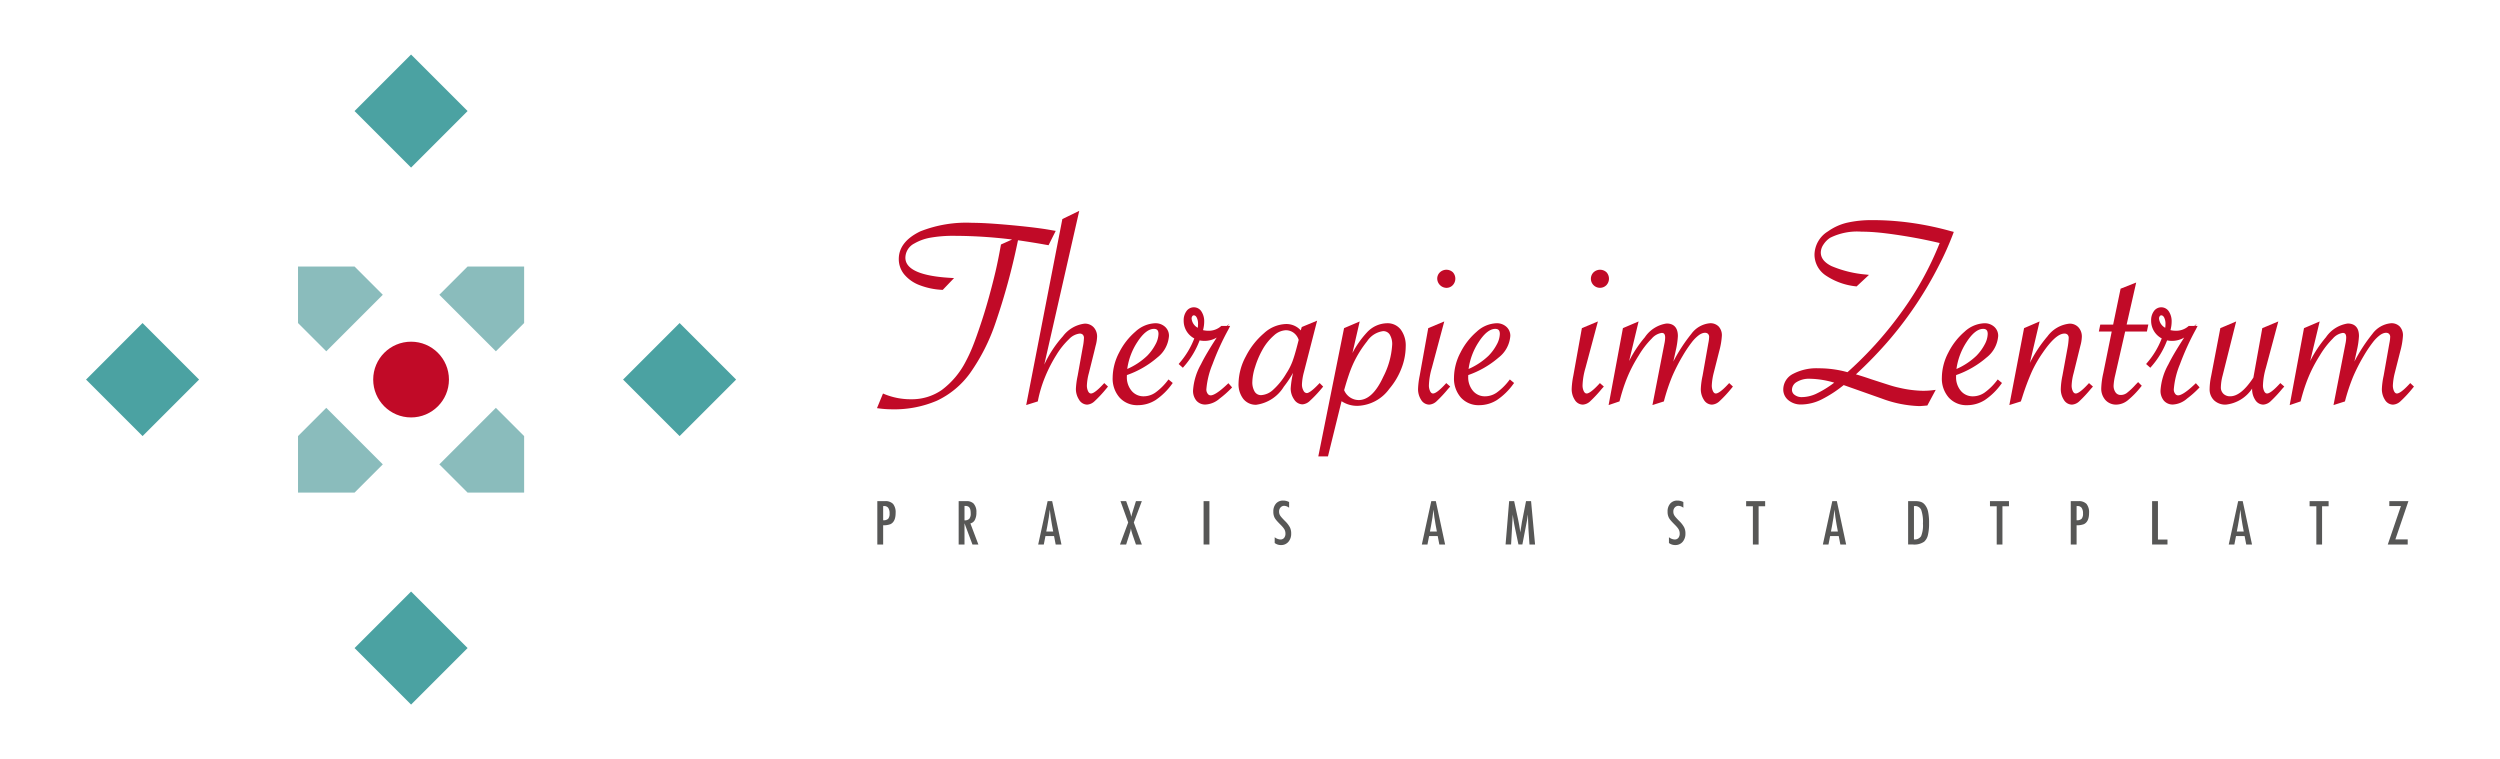 <?xml version="1.0" encoding="utf-8"?>
<svg xmlns="http://www.w3.org/2000/svg" width="247" height="75" viewBox="0 0 247 75"><g id="Ebene_2" data-name="Ebene 2"><g id="Ebene_1-2" data-name="Ebene 1"><rect width="247" height="75" style="fill:#fff"/><path d="M103.598,24.227l.708-1.416-.396-.066c-.671-.123-1.525-.242-2.538-.352-1.015-.11-2.008-.202-2.952-.272-.949-.071-1.739-.106-2.347-.106a12.346,12.346,0,0,0-5.152.846c-1.407.681-2.121,1.599-2.121,2.73a2.371,2.371,0,0,0,.536,1.518A3.637,3.637,0,0,0,90.836,28.166a7.146,7.146,0,0,0,2.25.472l.056.004,1.12-1.169-.26-.014c-3.019-.163-4.55-.835-4.55-2a1.6,1.6,0,0,1,.87-1.395,4.838,4.838,0,0,1,1.603-.581,12.877,12.877,0,0,1,2.361-.183,47.282,47.282,0,0,1,5.709.364l-1.1.493-.011.062c-.167.944-.342,1.816-.522,2.59-.177.757-.399,1.623-.661,2.571-.259.935-.528,1.817-.799,2.623-.326.978-.601,1.744-.819,2.278a14.641,14.641,0,0,1-.67,1.438,8.136,8.136,0,0,1-2.368,2.814,5.173,5.173,0,0,1-3.012.913,6.81,6.81,0,0,1-2.682-.52l-.111-.047-.594,1.446.153.021a9.75,9.75,0,0,0,1.341.094,10.687,10.687,0,0,0,4.414-.845,8.504,8.504,0,0,0,3.285-2.726,19.206,19.206,0,0,0,2.521-4.979,65.12,65.12,0,0,0,2.163-7.89l.056-.262c1.019.148,1.925.294,2.695.434Z" style="fill:#c10a27"/><path d="M109.019,37.936c-.714.778-1.06.941-1.223.941-.072,0-.18-.02-.28-.197a1.279,1.279,0,0,1-.13-.624,5.407,5.407,0,0,1,.195-1.192l.53-2.132.132-.554a3.788,3.788,0,0,0,.149-.891,1.337,1.337,0,0,0-.337-.949,1.175,1.175,0,0,0-.895-.362,3.147,3.147,0,0,0-2.142,1.245,11.317,11.317,0,0,0-1.844,2.802L106.63,20.832l-1.669.81-3.573,18.377,1.146-.359.014-.07a12.531,12.531,0,0,1,.709-2.355,14.206,14.206,0,0,1,1.11-2.161,7.59,7.59,0,0,1,1.257-1.571,1.709,1.709,0,0,1,1.046-.545.421.421,0,0,1,.313.111.459.459,0,0,1,.111.339,5.386,5.386,0,0,1-.118.907l-.503,2.806a7.967,7.967,0,0,0-.174,1.281,1.927,1.927,0,0,0,.311,1.086.954.954,0,0,0,.802.49,1.182,1.182,0,0,0,.733-.34,11.877,11.877,0,0,0,1.134-1.214l.19-.232-.368-.344Z" style="fill:#c10a27"/><path d="M115.373,37.585a5.756,5.756,0,0,1-1.219,1.2,2.028,2.028,0,0,1-1.138.37,1.517,1.517,0,0,1-1.208-.535,2.075,2.075,0,0,1-.474-1.412c0-.054.002-.105.006-.152a9.292,9.292,0,0,0,3.002-1.733,2.976,2.976,0,0,0,1.152-2.128,1.177,1.177,0,0,0-.39-.91,1.404,1.404,0,0,0-.974-.349,3.052,3.052,0,0,0-1.951.83,6.657,6.657,0,0,0-1.606,2.064,5.414,5.414,0,0,0-.642,2.472,2.84,2.84,0,0,0,.68,1.974,2.338,2.338,0,0,0,1.811.755,3.275,3.275,0,0,0,1.745-.502A6.397,6.397,0,0,0,115.799,37.93l.069-.091-.419-.35Zm-1.218-3.545a4.734,4.734,0,0,1-.814,1.111,6.76,6.76,0,0,1-1.97,1.304,6.429,6.429,0,0,1,.997-2.658c.561-.865,1.113-1.304,1.641-1.304.311,0,.45.155.45.503A2.313,2.313,0,0,1,114.154,34.04Z" style="fill:#c10a27"/><path d="M121.278,37.943c-.969.925-1.441,1.119-1.666,1.119a.353.353,0,0,1-.29-.159.686.686,0,0,1-.134-.436,8.229,8.229,0,0,1,.608-2.482,25.418,25.418,0,0,1,1.564-3.425l.179-.359h-.235l.155-.217-.239.217h-.555l-.034.031a1.837,1.837,0,0,1-1.272.446,2.351,2.351,0,0,1-.501-.06,3.303,3.303,0,0,0,.117-.826,1.759,1.759,0,0,0-.273-1.015.877.877,0,0,0-.747-.416.886.886,0,0,0-.731.378,1.508,1.508,0,0,0-.276.934,1.964,1.964,0,0,0,1.048,1.764,8.16,8.16,0,0,1-1.471,2.439l-.074.089.416.37.079-.093a8.435,8.435,0,0,0,1.577-2.612,2.367,2.367,0,0,0,1.39-.129,2.288,2.288,0,0,0,.3-.151c-.331.51-.607.95-.838,1.336-.29.482-.532.922-.72,1.306a6.073,6.073,0,0,0-.781,2.571,1.511,1.511,0,0,0,.327,1.019,1.14,1.14,0,0,0,.905.386,2.289,2.289,0,0,0,1.385-.582,9.544,9.544,0,0,0,1.168-1.034l.071-.079-.365-.412Zm-2.912-5.914a2.881,2.881,0,0,1-.026.356,1.152,1.152,0,0,1-.609-.912.374.374,0,0,1,.073-.237.171.171,0,0,1,.139-.08c.073,0,.182.021.287.204A1.365,1.365,0,0,1,118.366,32.029Z" style="fill:#c10a27"/><path d="M130.729,38.196l-.35-.351-.085.09c-.742.786-1.06.903-1.185.903a.384.384,0,0,1-.321-.233,1.218,1.218,0,0,1-.155-.628,5.416,5.416,0,0,1,.195-1.216l1.304-5.08-1.519.63-.096.332a1.906,1.906,0,0,0-1.513-.627,3.36,3.36,0,0,0-2.123.908,7.381,7.381,0,0,0-1.791,2.282,5.812,5.812,0,0,0-.722,2.665,2.381,2.381,0,0,0,.464,1.532,1.568,1.568,0,0,0,1.285.588,3.798,3.798,0,0,0,2.73-1.794,10.398,10.398,0,0,0,.907-1.359,9.759,9.759,0,0,0-.233,1.524,1.867,1.867,0,0,0,.333,1.095,1.008,1.008,0,0,0,.833.494,1.187,1.187,0,0,0,.734-.353,12.202,12.202,0,0,0,1.093-1.146Zm-2.419-4.612-.111.43c-.183.715-.351,1.282-.5,1.684a6.031,6.031,0,0,1-.613,1.198,6.771,6.771,0,0,1-1.287,1.601,1.89,1.89,0,0,1-1.194.541.715.715,0,0,1-.636-.332,1.774,1.774,0,0,1-.238-.993,5.205,5.205,0,0,1,.279-1.475,8.59,8.59,0,0,1,.698-1.645,5.227,5.227,0,0,1,1.165-1.457,1.876,1.876,0,0,1,1.156-.509,1.293,1.293,0,0,1,.796.261A1.417,1.417,0,0,1,128.31,33.583Z" style="fill:#c10a27"/><path d="M137.043,31.936a2.772,2.772,0,0,0-1.985.903,9.331,9.331,0,0,0-1.439,2.047l.719-3.125-1.545.66-2.516,12.526-.029.143h.955l1.343-5.452a2.786,2.786,0,0,0,1.623.458,4.032,4.032,0,0,0,3.098-1.685,6.917,6.917,0,0,0,1.193-2.008,6.041,6.041,0,0,0,.425-2.163,2.634,2.634,0,0,0-.49-1.677A1.643,1.643,0,0,0,137.043,31.936Zm.503,2.133a7.88,7.88,0,0,1-.877,3.155c-.699,1.527-1.518,2.302-2.434,2.302a1.575,1.575,0,0,1-1.435-.98l.093-.325c.113-.392.235-.783.363-1.161.125-.372.264-.73.412-1.061a10.759,10.759,0,0,1,1.4-2.278,2.256,2.256,0,0,1,1.577-1.004.744.744,0,0,1,.657.332A1.798,1.798,0,0,1,137.547,34.069Z" style="fill:#c10a27"/><path d="M142.811,37.936c-.715.778-1.06.941-1.224.941-.072,0-.18-.021-.279-.203a1.312,1.312,0,0,1-.131-.631,6.855,6.855,0,0,1,.288-1.691l1.229-4.593-1.583.662-.846,4.699a7.96,7.96,0,0,0-.161,1.28,1.928,1.928,0,0,0,.305,1.107.944.944,0,0,0,.794.469,1.169,1.169,0,0,0,.741-.341,12.667,12.667,0,0,0,1.123-1.208l.213-.236-.39-.343Z" style="fill:#c10a27"/><path d="M143.54,26.898a.938.938,0,0,0-1.282.013.858.858,0,0,0-.26.628.934.934,0,0,0,.901.901.861.861,0,0,0,.628-.26.937.937,0,0,0,.013-1.282Z" style="fill:#c10a27"/><path d="M149.097,37.585a5.754,5.754,0,0,1-1.218,1.2,2.028,2.028,0,0,1-1.138.37,1.516,1.516,0,0,1-1.208-.535,2.075,2.075,0,0,1-.474-1.412c0-.054.002-.105.005-.152a9.282,9.282,0,0,0,3.003-1.733,2.976,2.976,0,0,0,1.152-2.128,1.177,1.177,0,0,0-.39-.91,1.404,1.404,0,0,0-.975-.349,3.05,3.05,0,0,0-1.951.83,6.657,6.657,0,0,0-1.606,2.064,5.409,5.409,0,0,0-.642,2.472,2.842,2.842,0,0,0,.679,1.974,2.339,2.339,0,0,0,1.811.755,3.275,3.275,0,0,0,1.745-.502A6.397,6.397,0,0,0,149.524,37.93l.069-.091-.421-.35Zm-1.218-3.545a4.734,4.734,0,0,1-.814,1.111,6.766,6.766,0,0,1-1.97,1.304,6.433,6.433,0,0,1,.997-2.658c.561-.865,1.113-1.304,1.641-1.304.311,0,.45.155.45.503A2.313,2.313,0,0,1,147.879,34.04Z" style="fill:#c10a27"/><path d="M157.991,37.936c-.753.819-1.09.941-1.223.941-.072,0-.18-.021-.28-.203a1.315,1.315,0,0,1-.131-.631,6.856,6.856,0,0,1,.287-1.691l1.229-4.593-1.583.662-.846,4.699a7.96,7.96,0,0,0-.161,1.28,1.928,1.928,0,0,0,.305,1.107.944.944,0,0,0,.794.469,1.167,1.167,0,0,0,.741-.341,12.585,12.585,0,0,0,1.123-1.208l.213-.236-.39-.343Z" style="fill:#c10a27"/><path d="M158.719,26.898a.937.937,0,0,0-1.281.013.897.897,0,0,0,1.268,1.269.937.937,0,0,0,.013-1.282Z" style="fill:#c10a27"/><path d="M170.759,37.936c-.714.778-1.067.941-1.236.941-.067,0-.167-.02-.267-.197a1.279,1.279,0,0,1-.13-.624,6.048,6.048,0,0,1,.182-1.189l.544-2.147a7.461,7.461,0,0,0,.268-1.539,1.276,1.276,0,0,0-.311-.917,1.128,1.128,0,0,0-.855-.329,2.562,2.562,0,0,0-1.852,1.054,16.21,16.21,0,0,0-1.777,2.732l.249-1.126a8.219,8.219,0,0,0,.201-1.388c0-1.029-.605-1.245-1.113-1.245a3.136,3.136,0,0,0-2.15,1.359,11.87,11.87,0,0,0-1.556,2.351l.938-3.914-1.549.662-1.414,7.602,1.076-.364.016-.062c.167-.642.342-1.216.52-1.705a14.052,14.052,0,0,1,.591-1.399,14.908,14.908,0,0,1,.769-1.367,8.52,8.52,0,0,1,1.292-1.678,1.638,1.638,0,0,1,.978-.556c.17,0,.344.055.344.463a3.135,3.135,0,0,1-.077.613l-1.178,6.053,1.128-.359.017-.063a19.144,19.144,0,0,1,.79-2.376,17.773,17.773,0,0,1,1.066-2.085,12.501,12.501,0,0,1,.878-1.311,3.649,3.649,0,0,1,.723-.725c.384-.268.72-.28.887-.113a.401.401,0,0,1,.111.299,3.37,3.37,0,0,1-.078.617l-.569,3.215a7.533,7.533,0,0,0-.174,1.282,1.925,1.925,0,0,0,.305,1.107.943.943,0,0,0,.794.47,1.195,1.195,0,0,0,.747-.34,12.08,12.08,0,0,0,1.134-1.213l.191-.233-.369-.344Z" style="fill:#c10a27"/><path d="M186.788,33.431a37.197,37.197,0,0,0,4.797-7.242,28.837,28.837,0,0,0,1.404-3.153l.045-.125-.284-.071c-.811-.229-1.659-.428-2.52-.592-.862-.163-1.735-.289-2.594-.372-.861-.084-1.736-.127-2.602-.127a10.976,10.976,0,0,0-2.545.255,5.358,5.358,0,0,0-1.881.853,2.755,2.755,0,0,0-1.336,2.297,2.488,2.488,0,0,0,1.094,2.049,6.556,6.556,0,0,0,3.008,1.089l.057.008,1.223-1.141-.255-.031a11.171,11.171,0,0,1-3.457-.843c-.705-.356-1.047-.796-1.047-1.344a1.439,1.439,0,0,1,.259-.776,2.278,2.278,0,0,1,.666-.673,5.997,5.997,0,0,1,3.101-.603c.453,0,.942.022,1.453.066.508.043,1.11.114,1.789.211.676.097,1.372.21,2.068.337.694.127,1.47.289,2.307.483l.103.023a30.93,30.93,0,0,1-3.591,6.58,36.822,36.822,0,0,1-5.372,6.052l-.15.131a10.596,10.596,0,0,0-2.857-.385,4.956,4.956,0,0,0-2.518.553,1.728,1.728,0,0,0-.966,1.527,1.348,1.348,0,0,0,.513,1.078,1.916,1.916,0,0,0,1.262.419,4.633,4.633,0,0,0,1.965-.475,12.065,12.065,0,0,0,2.229-1.443l3.794,1.342a11.532,11.532,0,0,0,3.695.735c.024,0,.099,0,.712-.054l.064-.006.828-1.544-.228.027a8.674,8.674,0,0,1-1.006.065,11.114,11.114,0,0,1-2.372-.302c-.285-.06-.591-.142-.91-.242q-.483-.152-1.871-.602c-.433-.15-.889-.298-1.36-.44l-.137-.037.069-.065A40.611,40.611,0,0,0,186.788,33.431Zm-5.564,4.377-.048.033a9.951,9.951,0,0,1-1.785,1.086,3.481,3.481,0,0,1-1.377.308,1.134,1.134,0,0,1-.697-.215.601.601,0,0,1-.27-.501.902.902,0,0,1,.464-.774,2.316,2.316,0,0,1,1.298-.324A8.906,8.906,0,0,1,181.223,37.808Z" style="fill:#c10a27"/><path d="M197.3,37.585a5.762,5.762,0,0,1-1.219,1.201,2.026,2.026,0,0,1-1.138.37,1.516,1.516,0,0,1-1.208-.535,2.073,2.073,0,0,1-.474-1.412c0-.054.002-.105.005-.152a9.288,9.288,0,0,0,3.003-1.733,2.975,2.975,0,0,0,1.151-2.128,1.178,1.178,0,0,0-.39-.91,1.406,1.406,0,0,0-.975-.349,3.05,3.05,0,0,0-1.951.83,6.657,6.657,0,0,0-1.606,2.064,5.409,5.409,0,0,0-.642,2.472,2.841,2.841,0,0,0,.679,1.974,2.339,2.339,0,0,0,1.811.755,3.276,3.276,0,0,0,1.746-.502A6.402,6.402,0,0,0,197.727,37.93l.069-.091-.419-.35Zm-1.218-3.544a4.751,4.751,0,0,1-.814,1.111,6.767,6.767,0,0,1-1.97,1.304,6.434,6.434,0,0,1,.997-2.659c.561-.865,1.113-1.304,1.641-1.304.311,0,.45.155.45.503A2.313,2.313,0,0,1,196.082,34.04Z" style="fill:#c10a27"/><path d="M206.313,37.936c-.715.778-1.06.941-1.224.941-.072,0-.18-.02-.28-.197a1.279,1.279,0,0,1-.13-.624,5.383,5.383,0,0,1,.195-1.189l.663-2.688a3.762,3.762,0,0,0,.149-.892,1.337,1.337,0,0,0-.337-.949,1.159,1.159,0,0,0-.882-.362,3.09,3.09,0,0,0-2.168,1.245,13.033,13.033,0,0,0-1.747,2.635l.96-4.097-1.534.662-1.454,7.597,1.137-.356.138-.417a24.627,24.627,0,0,1,.949-2.537,12.372,12.372,0,0,1,1.063-1.843c.864-1.266,1.589-1.908,2.154-1.908a.419.419,0,0,1,.312.111.459.459,0,0,1,.111.339,6.823,6.823,0,0,1-.104.906l-.516,2.807a7.486,7.486,0,0,0-.161,1.281,1.928,1.928,0,0,0,.305,1.107.944.944,0,0,0,.794.469,1.167,1.167,0,0,0,.741-.341,12.784,12.784,0,0,0,1.123-1.208l.213-.236-.39-.343Z" style="fill:#c10a27"/><path d="M211.002,38.001a6.665,6.665,0,0,1-.888.837,1.005,1.005,0,0,1-.588.184.597.597,0,0,1-.502-.245,1.113,1.113,0,0,1-.2-.695,5.49,5.49,0,0,1,.156-1.007l.985-4.318h2.148l.141-.69h-2.142l.944-4.154-1.542.61-.735,3.544h-1.272l-.142.69h1.272l-.833,4.108a7.947,7.947,0,0,0-.201,1.481,1.688,1.688,0,0,0,.409,1.173,1.42,1.42,0,0,0,1.102.456,1.847,1.847,0,0,0,1.098-.415,8.514,8.514,0,0,0,1.326-1.364l.069-.084-.36-.36Z" style="fill:#c10a27"/><path d="M216.861,37.943c-.967.925-1.44,1.119-1.666,1.119a.355.355,0,0,1-.29-.159.681.681,0,0,1-.134-.436,8.207,8.207,0,0,1,.609-2.483,25.308,25.308,0,0,1,1.564-3.425l.179-.359h-.236l.158-.22-.243.22h-.554l-.034.031a1.836,1.836,0,0,1-1.271.446,2.351,2.351,0,0,1-.501-.06,3.302,3.302,0,0,0,.117-.826,1.759,1.759,0,0,0-.273-1.015.888.888,0,0,0-1.478-.038,1.507,1.507,0,0,0-.276.934,1.965,1.965,0,0,0,1.048,1.764,8.16,8.16,0,0,1-1.471,2.439l-.074.089.417.37.079-.093a8.431,8.431,0,0,0,1.577-2.612,2.368,2.368,0,0,0,1.391-.129,2.281,2.281,0,0,0,.3-.151c-.325.502-.607.951-.839,1.336-.29.484-.532.923-.719,1.305a6.068,6.068,0,0,0-.781,2.571,1.511,1.511,0,0,0,.327,1.019,1.14,1.14,0,0,0,.905.386,2.291,2.291,0,0,0,1.385-.582,9.543,9.543,0,0,0,1.168-1.034l.072-.079-.366-.412Zm-2.911-5.914a2.879,2.879,0,0,1-.026.356,1.152,1.152,0,0,1-.61-.912.37.37,0,0,1,.074-.237.171.171,0,0,1,.138-.08c.073,0,.182.021.287.204A1.368,1.368,0,0,1,213.95,32.029Z" style="fill:#c10a27"/><path d="M225.215,37.936c-.715.778-1.06.941-1.223.941-.072,0-.18-.021-.28-.203a1.315,1.315,0,0,1-.131-.631,6.88,6.88,0,0,1,.287-1.691l1.229-4.593-1.582.662-.847,4.702c-.007.047-.019.109-.034.184l-.04.06c-.786,1.186-1.541,1.787-2.245,1.787a.925.925,0,0,1-.672-.245.853.853,0,0,1-.255-.655,4.871,4.871,0,0,1,.169-1.137l1.343-5.359-1.564.662-.912,4.751a6.627,6.627,0,0,0-.148,1.255,1.5,1.5,0,0,0,.44,1.126,1.608,1.608,0,0,0,1.163.424,3.552,3.552,0,0,0,2.596-1.586v.009a1.922,1.922,0,0,0,.305,1.107.943.943,0,0,0,.794.47,1.169,1.169,0,0,0,.741-.341,12.751,12.751,0,0,0,1.123-1.208l.215-.236-.391-.343Z" style="fill:#c10a27"/><path d="M238.132,37.847l-.081.089c-.715.778-1.067.941-1.237.941-.067,0-.167-.02-.267-.197a1.279,1.279,0,0,1-.13-.624,6.053,6.053,0,0,1,.182-1.189l.544-2.147a7.465,7.465,0,0,0,.268-1.539,1.276,1.276,0,0,0-.311-.917,1.128,1.128,0,0,0-.855-.329,2.562,2.562,0,0,0-1.852,1.054,16.182,16.182,0,0,0-1.777,2.732l.249-1.125a8.166,8.166,0,0,0,.201-1.388c0-1.029-.605-1.245-1.113-1.245a3.176,3.176,0,0,0-2.15,1.359,11.893,11.893,0,0,0-1.558,2.352l.939-3.914-1.549.662-1.414,7.602,1.076-.364.016-.063c.164-.634.339-1.208.519-1.704a14.187,14.187,0,0,1,.591-1.399,14.881,14.881,0,0,1,.769-1.367,8.52,8.52,0,0,1,1.292-1.679,1.637,1.637,0,0,1,.977-.556c.17,0,.344.055.344.463a3.135,3.135,0,0,1-.077.613l-1.177,6.053,1.128-.359.017-.063a19.19,19.19,0,0,1,.79-2.376,17.905,17.905,0,0,1,1.066-2.085,12.613,12.613,0,0,1,.878-1.311,3.624,3.624,0,0,1,.723-.725c.383-.268.72-.28.886-.113a.401.401,0,0,1,.111.299,3.324,3.324,0,0,1-.078.617l-.568,3.215a7.533,7.533,0,0,0-.174,1.282,1.927,1.927,0,0,0,.305,1.107.943.943,0,0,0,.794.47,1.178,1.178,0,0,0,.747-.34,11.875,11.875,0,0,0,1.134-1.214l.19-.232Z" style="fill:#c10a27"/><path d="M86.679,49.513H87.439a1.026,1.026,0,0,1,.799.278,1.311,1.311,0,0,1,.25.888q0,.855-.502,1.104a1.839,1.839,0,0,1-.73.114v1.901h-.577Zm.577,1.889a.667.667,0,0,0,.494-.144.76.76,0,0,0,.139-.521.941.941,0,0,0-.133-.561.49.49,0,0,0-.419-.178H87.256Z" style="fill:#575756"/><path d="M94.716,49.513h.76a.97.97,0,0,1,.702.225,1.214,1.214,0,0,1,.291.891,1.529,1.529,0,0,1-.154.739.662.662,0,0,1-.44.345l.788,2.084h-.585l-.785-2.098v2.098h-.577Zm.577,1.898a.612.612,0,0,0,.474-.156.783.783,0,0,0,.139-.524,1.731,1.731,0,0,0-.029-.341.615.615,0,0,0-.092-.231.366.366,0,0,0-.161-.13.599.599,0,0,0-.234-.042h-.097Z" style="fill:#575756"/><path d="M103.505,49.513h.449l.918,4.284h-.571l-.161-.835h-.849l-.164.835H102.573Zm.552,3.002-.128-.682q-.127-.696-.208-1.487-.039.385-.1.781-.061.396-.144.839l-.105.549Z" style="fill:#575756"/><path d="M110.705,49.513h.56l.297.829a4.333,4.333,0,0,1,.208.719q.03-.141.068-.275c.025-.088.051-.178.079-.266l.039-.125.275-.882h.583l-.794,2.109.794,2.175h-.583l-.283-.816q-.086-.244-.139-.438a3.069,3.069,0,0,1-.075-.344,1.969,1.969,0,0,1-.075.355l-.097.305-.05.161-.247.777h-.61l.81-2.175Z" style="fill:#575756"/><path d="M118.914,49.513h.577v4.284h-.577Z" style="fill:#575756"/><path d="M127.364,49.602v.563a.848.848,0,0,0-.474-.189.475.475,0,0,0-.372.161.568.568,0,0,0-.144.408.705.705,0,0,0,.103.386,1.718,1.718,0,0,0,.173.222c.08.091.185.2.312.328a2.569,2.569,0,0,1,.48.619,1.364,1.364,0,0,1,.127.619,1.201,1.201,0,0,1-.28.818.921.921,0,0,1-.719.314.992.992,0,0,1-.63-.203v-.571a.979.979,0,0,0,.56.225.459.459,0,0,0,.369-.157.637.637,0,0,0,.133-.426.851.851,0,0,0-.103-.419,1.739,1.739,0,0,0-.147-.204q-.094-.115-.236-.256-.219-.217-.363-.383a1.766,1.766,0,0,1-.214-.291,1.274,1.274,0,0,1-.133-.616,1.158,1.158,0,0,1,.261-.796.9.9,0,0,1,.708-.297A1.247,1.247,0,0,1,127.364,49.602Z" style="fill:#575756"/><path d="M141.411,49.513h.449l.918,4.284h-.571l-.161-.835h-.849l-.164.835h-.555Zm.552,3.002-.128-.682q-.127-.696-.208-1.487-.039.385-.1.781-.061.396-.144.839l-.105.549Z" style="fill:#575756"/><path d="M149.104,49.513h.494l.377,1.748q.069.328.126.656.057.328.104.689l.008-.073a.254.254,0,0,1,.006-.037l.08-.491.072-.466.064-.308.336-1.717h.499l.394,4.284h-.552l-.097-1.454-.01-.192c-.003-.054-.004-.098-.004-.133l-.025-.575-.014-.527-.001-.024-.004-.049-.014.086q-.022.152-.04.266c-.012.076-.023.14-.032.192l-.072.391-.028.147-.361,1.87h-.388l-.339-1.615q-.069-.319-.123-.648-.054-.329-.099-.69l-.166,2.952h-.544Z" style="fill:#575756"/><path d="M166.316,49.602v.563a.847.847,0,0,0-.474-.189.475.475,0,0,0-.372.161.569.569,0,0,0-.144.408.701.701,0,0,0,.103.386,1.652,1.652,0,0,0,.173.222c.08.091.184.2.312.328a2.566,2.566,0,0,1,.48.619,1.364,1.364,0,0,1,.127.619,1.202,1.202,0,0,1-.28.818.92.92,0,0,1-.719.314.993.993,0,0,1-.63-.203v-.571a.98.98,0,0,0,.56.225.46.46,0,0,0,.369-.157.639.639,0,0,0,.133-.426.854.854,0,0,0-.103-.419,1.659,1.659,0,0,0-.147-.204c-.063-.077-.142-.162-.236-.256q-.219-.217-.364-.383a1.777,1.777,0,0,1-.213-.291,1.271,1.271,0,0,1-.134-.616,1.157,1.157,0,0,1,.261-.796.9.9,0,0,1,.708-.297A1.247,1.247,0,0,1,166.316,49.602Z" style="fill:#575756"/><path d="M172.519,49.513h1.878v.505h-.646v3.779h-.566V50.018h-.666Z" style="fill:#575756"/><path d="M181.031,49.513h.45l.918,4.284H181.827l-.161-.835h-.849l-.163.835h-.555Zm.552,3.002-.128-.682q-.127-.696-.208-1.487c-.026.257-.059.517-.1.781q-.061.396-.144.839l-.106.549Z" style="fill:#575756"/><path d="M188.522,49.513h.71a1.79,1.79,0,0,1,.547.072.862.862,0,0,1,.366.247,1.555,1.555,0,0,1,.344.694,5.219,5.219,0,0,1,.103,1.184,4.802,4.802,0,0,1-.114,1.154,1.267,1.267,0,0,1-.367.652,1.708,1.708,0,0,1-1.123.28h-.466Zm.577,3.779a.733.733,0,0,0,.704-.319,2.799,2.799,0,0,0,.184-1.24,3.606,3.606,0,0,0-.175-1.362.645.645,0,0,0-.641-.372h-.072Z" style="fill:#575756"/><path d="M196.609,49.513H198.487v.505h-.646v3.779h-.566V50.018h-.666Z" style="fill:#575756"/><path d="M204.591,49.513h.76a1.026,1.026,0,0,1,.799.278,1.311,1.311,0,0,1,.25.888q0,.855-.502,1.104a1.839,1.839,0,0,1-.73.114v1.901h-.577Zm.577,1.889a.669.669,0,0,0,.494-.144.762.762,0,0,0,.139-.521.939.939,0,0,0-.134-.561.489.489,0,0,0-.419-.178h-.08Z" style="fill:#575756"/><path d="M212.628,49.513h.577V53.308h.943v.489H212.628Z" style="fill:#575756"/><path d="M221.131,49.513h.45l.918,4.284h-.571l-.161-.835h-.849l-.163.835h-.555Zm.552,3.002-.128-.682q-.127-.696-.208-1.487c-.026.257-.059.517-.1.781q-.061.396-.144.839l-.106.549Z" style="fill:#575756"/><path d="M228.189,49.513h1.878v.505h-.646v3.779h-.566V50.018h-.666Z" style="fill:#575756"/><path d="M236.065,49.513h1.887l-1.288,3.779h1.218v.505h-1.97l1.298-3.795h-1.146Z" style="fill:#575756"/><polygon points="43.406 45.879 46.199 48.672 51.784 48.672 51.784 43.086 48.992 40.294 43.406 45.879" style="fill:#8abcbc"/><polygon points="29.444 43.086 29.444 48.672 35.029 48.672 37.821 45.879 32.236 40.294 29.444 43.086" style="fill:#8abcbc"/><polygon points="29.444 26.331 29.444 31.916 32.236 34.709 37.821 29.124 35.029 26.331 29.444 26.331" style="fill:#8abcbc"/><polygon points="46.199 26.331 43.406 29.124 48.992 34.709 51.784 31.916 51.784 26.331 46.199 26.331" style="fill:#8abcbc"/><rect x="10.136" y="33.552" width="7.898" height="7.898" transform="translate(-22.393 20.946) rotate(-45.004)" style="fill:#4ba2a2"/><rect x="36.665" y="7.023" width="7.898" height="7.898" transform="translate(4.138 31.935) rotate(-45.004)" style="fill:#4ba2a2"/><rect x="63.194" y="33.552" width="7.899" height="7.899" transform="translate(-6.852 58.461) rotate(-45)" style="fill:#4ba2a2"/><rect x="36.665" y="60.079" width="7.898" height="7.898" transform="translate(-33.38 47.477) rotate(-45.004)" style="fill:#4ba2a2"/><circle cx="40.614" cy="37.501" r="3.742" style="fill:#c10a27"/></g></g></svg>